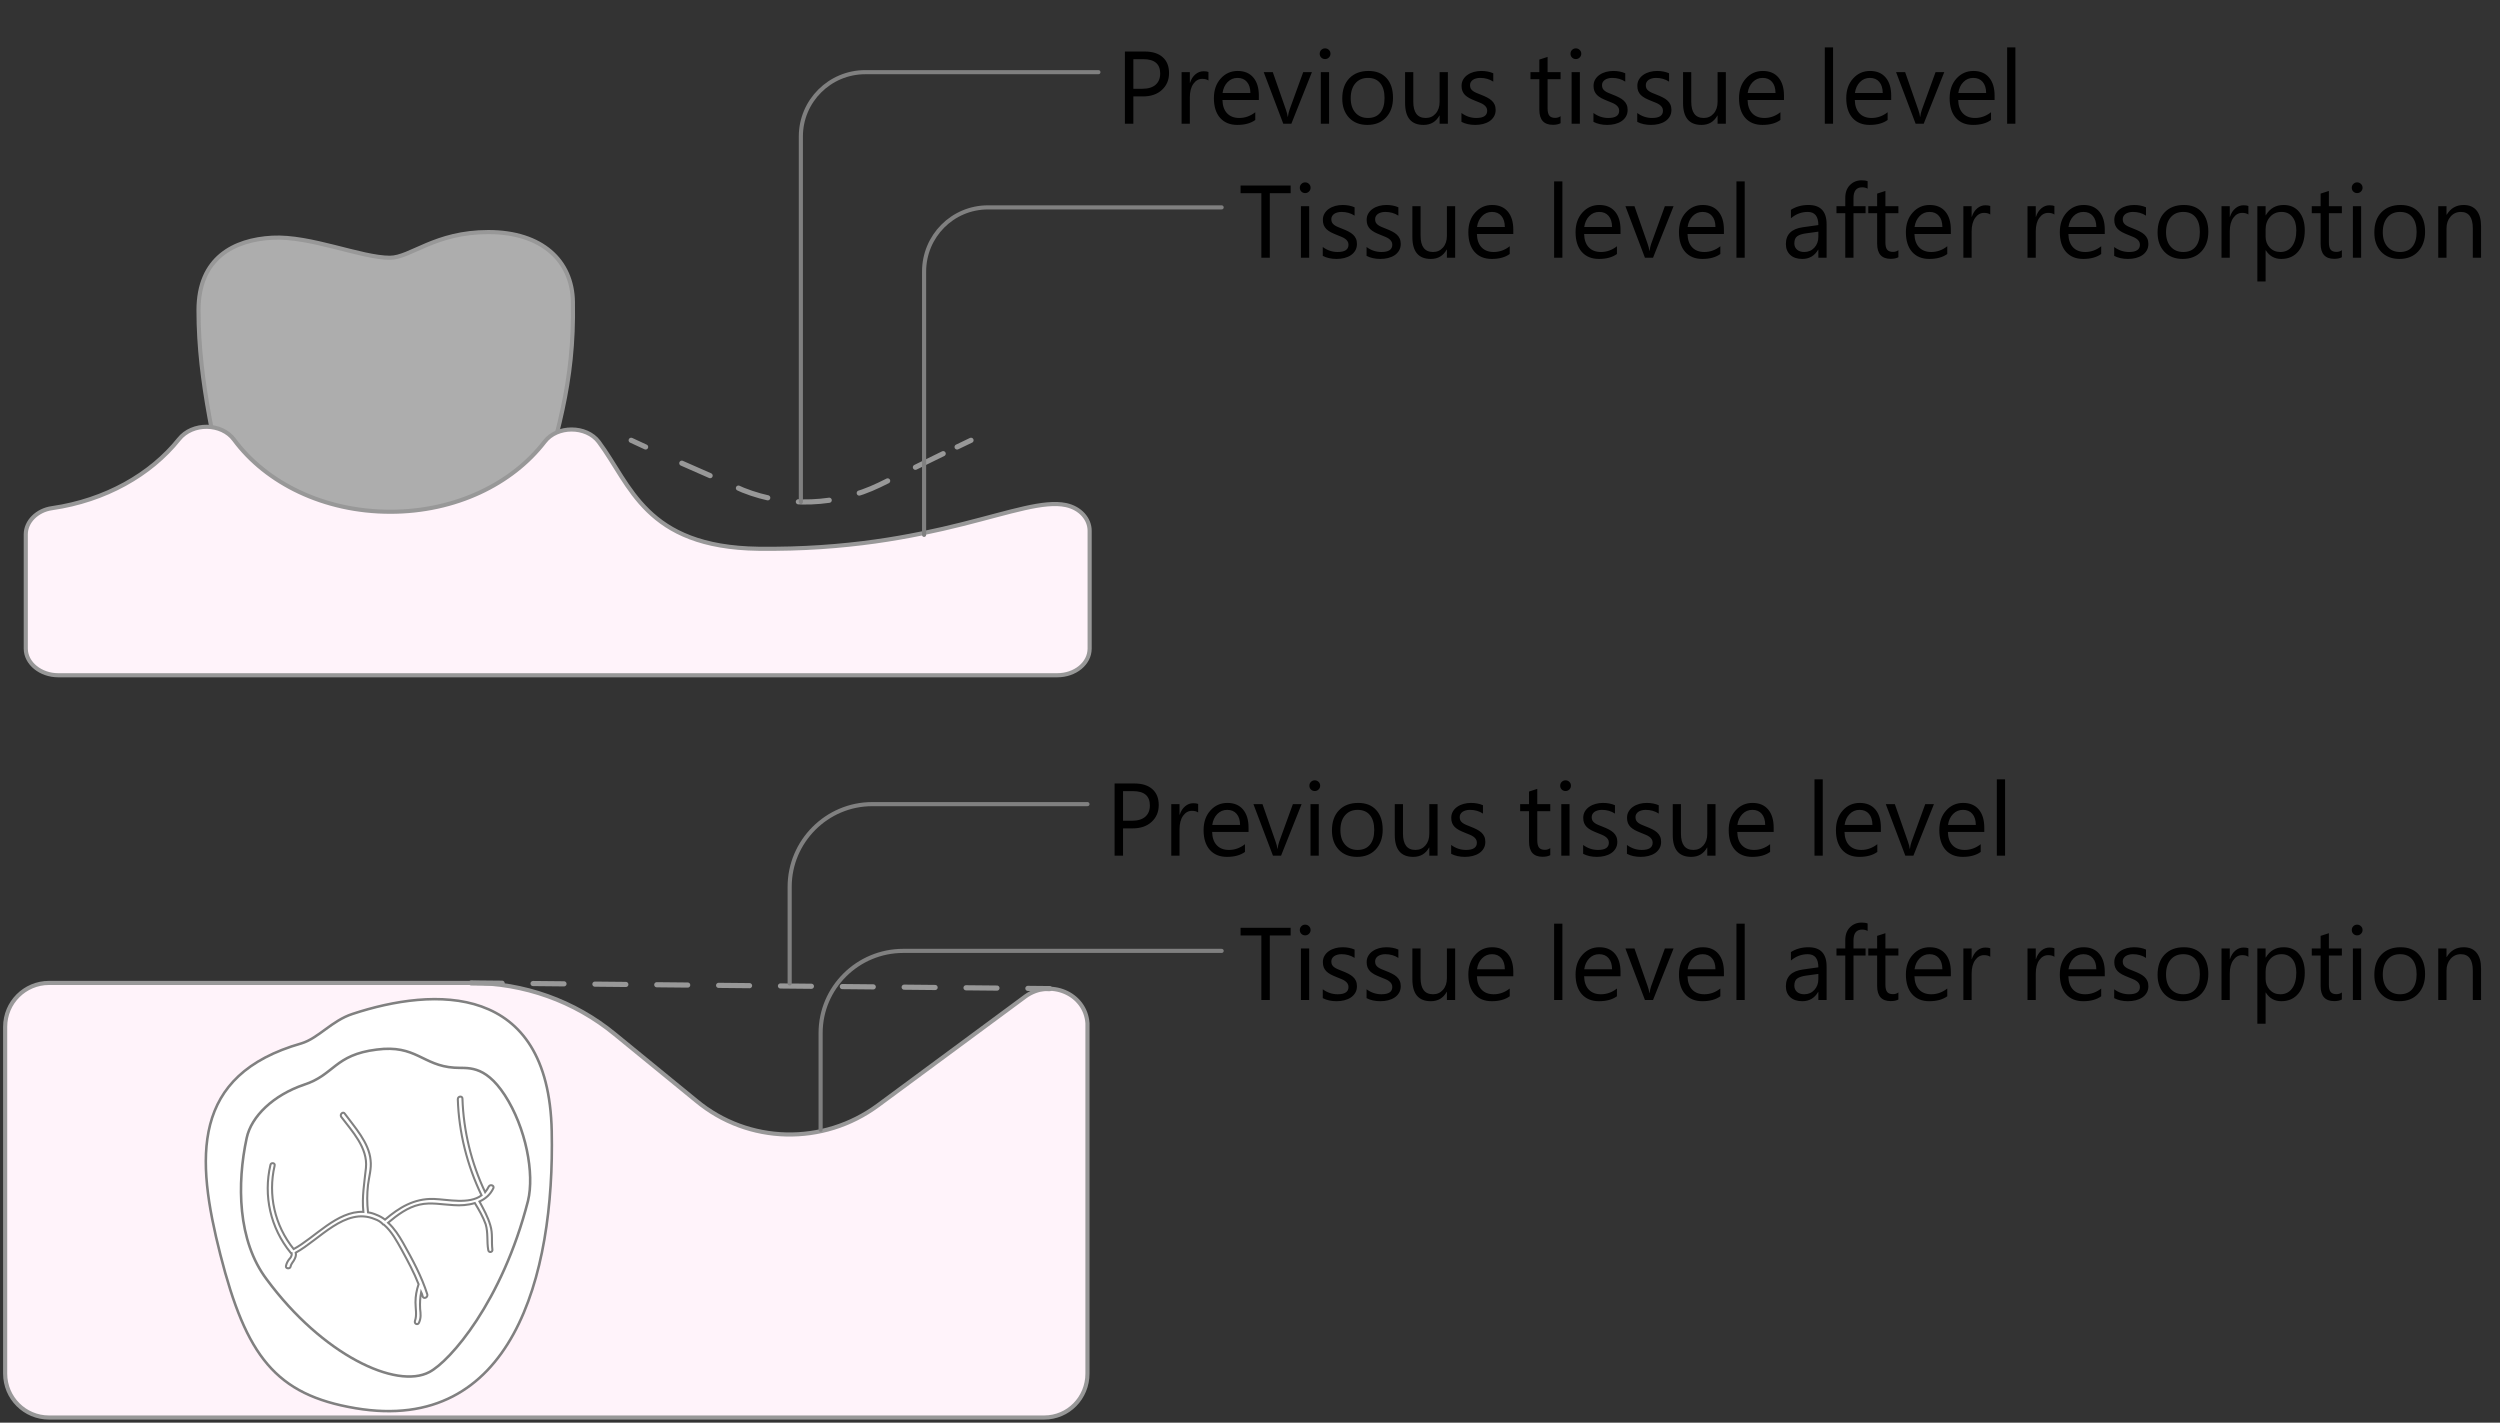 <svg width="485" height="276" viewBox="0 0 485 276" fill="none" xmlns="http://www.w3.org/2000/svg">
<rect x="0" y="0" width="485" height="276" fill="#333333" stroke="none"/>
<path d="M202.556 275H9.511C4.805 275 1 271.19 1 266.478V199.209C1 194.497 4.805 190.688 9.511 190.688H91.415C101.628 190.688 111.441 194.196 119.25 200.612L135.07 213.545C145.183 221.966 159.702 222.267 170.315 214.447L198.952 193.294C203.658 189.885 210.566 192.693 210.967 198.507C210.967 198.708 210.967 198.942 210.967 199.209V266.478C210.967 271.19 207.262 275 202.556 275Z" fill="#FFF3FA" stroke="#989898" stroke-width="0.8"/>
<path d="M68.987 273.195C53.467 270.589 47.76 263.07 42.754 243.42C37.947 224.573 37.046 208.532 58.474 202.417C61.778 201.415 64.381 198.006 68.386 196.703C84.206 191.49 106.435 190.487 107.035 219.46C107.636 247.631 99.326 278.308 68.987 273.195Z" fill="white" stroke="#808080" stroke-width="0.5"/>
<path d="M80.504 256.253C80.904 255.15 80.604 253.847 80.604 252.644C80.604 251.441 80.804 250.338 81.205 249.135C80.303 246.829 79.102 244.624 77.9 242.418C76.999 240.814 75.998 238.909 74.496 237.606C74.362 237.606 74.263 237.539 74.196 237.405C73.795 237.004 73.295 236.704 72.694 236.503C66.987 234.097 61.98 240.513 57.374 243.02C57.474 243.421 57.374 243.822 57.174 244.223C56.974 244.724 56.473 245.125 56.373 245.726C56.273 246.228 55.372 246.127 55.472 245.626C55.572 245.125 55.772 244.724 56.073 244.323C56.373 244.022 56.673 243.621 56.573 243.12C56.507 243.12 56.473 243.12 56.473 243.12C56.406 243.053 56.373 243.02 56.373 243.02C52.468 238.207 51.066 231.992 52.468 225.977C52.568 225.475 53.469 225.576 53.269 226.177C51.967 231.791 53.269 237.706 56.974 242.318C61.079 240.112 65.384 234.899 70.491 235.1C70.191 232.192 70.691 229.485 70.992 226.578C71.392 222.668 68.288 219.46 66.186 216.653C65.885 216.152 66.586 215.55 66.886 216.052C68.789 218.658 71.592 221.666 71.893 225.074C72.093 226.678 71.592 228.282 71.392 229.886C71.192 231.624 71.192 233.395 71.392 235.2C71.926 235.267 72.493 235.434 73.094 235.701C73.628 235.902 74.162 236.202 74.696 236.603C77.4 234.298 80.303 232.493 84.108 232.593C86.912 232.694 91.017 233.696 93.42 231.892C90.617 226.077 89.014 219.661 88.814 213.245C88.814 212.643 89.716 212.543 89.716 213.144C89.916 219.36 91.418 225.576 94.121 231.29C94.388 230.956 94.622 230.588 94.822 230.187C95.122 229.686 95.923 229.987 95.723 230.488C95.122 231.791 94.121 232.593 93.019 233.095C93.82 234.598 94.622 236.002 95.122 237.706C95.623 239.31 95.322 240.814 95.523 242.418C95.623 242.919 94.822 243.12 94.722 242.518C94.421 240.814 94.722 239.21 94.221 237.506C93.721 236.102 92.919 234.699 92.118 233.395C90.817 233.796 89.315 233.897 88.013 233.796C85.81 233.696 83.608 233.195 81.405 233.696C79.102 234.197 77.099 235.701 75.297 237.205C76.499 238.308 77.4 239.711 78.201 241.115C80.003 244.323 81.805 247.631 82.907 251.14C83.007 251.741 82.206 252.042 82.005 251.541C81.939 251.207 81.839 250.906 81.705 250.639C81.505 251.708 81.438 252.811 81.505 253.947C81.605 254.849 81.705 255.651 81.305 256.554C81.104 257.155 80.303 256.854 80.504 256.253V256.253Z" stroke="#808080" stroke-width="0.4"/>
<path d="M83.303 266.177C76.895 269.586 62.577 262.869 51.763 248.232C46.056 240.713 45.956 229.585 47.858 220.763C48.759 216.552 53.064 212.442 58.972 210.437C64.879 208.532 64.879 204.622 73.09 203.62C80.7 202.617 82.001 206.728 88.109 207.129C90.612 207.329 93.916 206.327 97.921 212.442C102.027 218.758 103.729 227.681 102.427 232.994C97.421 252.543 87.308 264.072 83.303 266.177V266.177Z" stroke="#808080" stroke-width="0.5" stroke-linecap="round" stroke-linejoin="round"/>
<path d="M91.414 190.688L203.657 191.79" stroke="#989898" stroke-linecap="round" stroke-dasharray="6 6"/>
<path d="M153.195 190.788V172.04C153.195 163.218 160.404 156 169.216 156H210.969" stroke="#808080" stroke-width="0.8" stroke-linecap="round" stroke-linejoin="round"/>
<path d="M159.199 219.159V200.412C159.199 191.59 166.408 184.472 175.22 184.472H236.998" stroke="#808080" stroke-width="0.8" stroke-linecap="round" stroke-linejoin="round"/>
<path opacity="0.6" d="M71.926 117.334C72.026 118.331 71.326 119.129 70.326 119.329C59.221 120.925 48.316 125.114 44.815 103.37C42.013 86.314 38.512 74.743 38.512 60.181C38.512 50.007 45.415 46.516 52.818 46.117C60.221 45.718 70.025 50.007 75.628 50.007C79.63 50.007 84.332 45.02 94.736 45.02C105.141 45.02 111.043 50.605 111.143 58.585C111.443 74.743 107.942 84.319 103.64 100.178C97.838 121.523 93.636 120.725 82.531 119.528C80.43 119.229 78.929 117.534 79.129 115.738C79.73 109.953 79.229 112.746 79.229 112.746C79.229 93.395 77.029 102.871 74.427 102.871C71.926 102.871 70.025 93.894 70.025 113.245C70.025 113.245 71.326 111.349 71.926 117.334Z" fill="white"/>
<path d="M71.926 117.334C72.026 118.331 71.326 119.129 70.326 119.329C59.221 120.925 48.316 125.114 44.815 103.37C42.013 86.314 38.512 74.743 38.512 60.181C38.512 50.007 45.415 46.516 52.818 46.117C60.221 45.718 70.025 50.007 75.628 50.007C79.63 50.007 84.332 45.02 94.736 45.02C105.141 45.02 111.043 50.605 111.143 58.585C111.443 74.743 107.942 84.319 103.64 100.178C97.838 121.523 93.636 120.725 82.531 119.528C80.43 119.229 78.929 117.534 79.129 115.738C79.73 109.953 79.229 112.746 79.229 112.746C79.229 93.395 77.029 102.871 74.427 102.871C71.926 102.871 70.025 93.894 70.025 113.245C70.025 113.245 71.326 111.349 71.926 117.334V117.334Z" stroke="#989898" stroke-width="0.8"/>
<path d="M206.787 97.984C209.589 98.583 211.39 100.678 211.39 102.972V125.813C211.39 128.706 208.588 131 205.087 131H11.303C7.901 131 5 128.706 5 125.813V103.67C5 101.176 7.201 98.982 10.102 98.583C20.407 97.087 29.21 92.1 34.713 85.217C37.314 81.926 43.017 82.025 45.418 85.317C51.62 93.695 62.825 99.281 75.731 99.281C88.336 99.281 99.341 93.895 105.644 85.716C108.045 82.524 113.747 82.524 116.148 85.716C122.351 93.995 125.152 106.164 147.162 106.463C181.477 106.862 198.284 96.189 206.787 97.984Z" fill="#FFF3FA" stroke="#989898" stroke-width="0.8"/>
<path d="M122.449 85.417L125.25 86.714" stroke="#989898" stroke-linecap="round"/>
<path d="M182.978 88.01L170.572 94.094C162.268 98.084 152.664 98.483 144.161 95.092L130.555 89.107" stroke="#989898" stroke-linecap="round" stroke-dasharray="6 6"/>
<path d="M185.676 86.714L188.377 85.417" stroke="#989898" stroke-linecap="round"/>
<path d="M155.367 97.386V26.468C155.367 19.586 160.97 14 167.873 14H213.092" stroke="#808080" stroke-width="0.8" stroke-linecap="round" stroke-linejoin="round"/>
<path d="M179.273 103.769V52.7C179.273 45.818 184.776 40.232 191.679 40.232H236.999" stroke="#808080" stroke-width="0.8" stroke-linecap="round" stroke-linejoin="round"/>
<path d="M219.871 18.707V24H218.23V9.996H222.078C223.576 9.996 224.734 10.361 225.555 11.09C226.382 11.819 226.795 12.848 226.795 14.176C226.795 15.504 226.336 16.591 225.418 17.438C224.507 18.284 223.273 18.707 221.717 18.707H219.871ZM219.871 11.48V17.223H221.59C222.723 17.223 223.585 16.965 224.178 16.451C224.777 15.93 225.076 15.198 225.076 14.254C225.076 12.405 223.982 11.48 221.795 11.48H219.871ZM234.441 15.621C234.161 15.406 233.758 15.299 233.23 15.299C232.547 15.299 231.974 15.621 231.512 16.266C231.056 16.91 230.828 17.789 230.828 18.902V24H229.227V14H230.828V16.061H230.867C231.095 15.357 231.443 14.81 231.912 14.42C232.381 14.023 232.905 13.824 233.484 13.824C233.901 13.824 234.22 13.87 234.441 13.961V15.621ZM244.217 19.4H237.156C237.182 20.514 237.482 21.373 238.055 21.979C238.628 22.584 239.415 22.887 240.418 22.887C241.544 22.887 242.579 22.516 243.523 21.773V23.277C242.645 23.915 241.482 24.234 240.037 24.234C238.624 24.234 237.514 23.782 236.707 22.877C235.9 21.965 235.496 20.686 235.496 19.039C235.496 17.483 235.936 16.217 236.814 15.24C237.7 14.257 238.797 13.766 240.105 13.766C241.414 13.766 242.426 14.189 243.143 15.035C243.859 15.882 244.217 17.057 244.217 18.561V19.4ZM242.576 18.043C242.57 17.119 242.345 16.399 241.902 15.885C241.466 15.37 240.857 15.113 240.076 15.113C239.321 15.113 238.68 15.383 238.152 15.924C237.625 16.464 237.299 17.171 237.176 18.043H242.576ZM254.51 14L250.525 24H248.953L245.164 14H246.922L249.461 21.266C249.65 21.799 249.767 22.265 249.812 22.662H249.852C249.917 22.161 250.021 21.708 250.164 21.305L252.82 14H254.51ZM257.059 11.461C256.772 11.461 256.528 11.363 256.326 11.168C256.124 10.973 256.023 10.725 256.023 10.426C256.023 10.126 256.124 9.879 256.326 9.684C256.528 9.482 256.772 9.381 257.059 9.381C257.352 9.381 257.599 9.482 257.801 9.684C258.009 9.879 258.113 10.126 258.113 10.426C258.113 10.712 258.009 10.956 257.801 11.158C257.599 11.36 257.352 11.461 257.059 11.461ZM257.84 24H256.238V14H257.84V24ZM265.262 24.234C263.784 24.234 262.602 23.769 261.717 22.838C260.838 21.9 260.398 20.66 260.398 19.117C260.398 17.438 260.857 16.126 261.775 15.182C262.693 14.238 263.934 13.766 265.496 13.766C266.987 13.766 268.149 14.225 268.982 15.143C269.822 16.061 270.242 17.333 270.242 18.961C270.242 20.556 269.79 21.835 268.885 22.799C267.986 23.756 266.779 24.234 265.262 24.234ZM265.379 15.113C264.35 15.113 263.536 15.465 262.938 16.168C262.339 16.865 262.039 17.828 262.039 19.059C262.039 20.244 262.342 21.178 262.947 21.861C263.553 22.545 264.363 22.887 265.379 22.887C266.414 22.887 267.208 22.551 267.762 21.881C268.322 21.21 268.602 20.256 268.602 19.02C268.602 17.77 268.322 16.806 267.762 16.129C267.208 15.452 266.414 15.113 265.379 15.113ZM280.887 24H279.285V22.418H279.246C278.582 23.629 277.553 24.234 276.16 24.234C273.777 24.234 272.586 22.815 272.586 19.977V14H274.178V19.723C274.178 21.832 274.985 22.887 276.6 22.887C277.381 22.887 278.022 22.6 278.523 22.027C279.031 21.448 279.285 20.693 279.285 19.762V14H280.887V24ZM283.523 23.639V21.92C284.396 22.564 285.356 22.887 286.404 22.887C287.811 22.887 288.514 22.418 288.514 21.48C288.514 21.213 288.452 20.989 288.328 20.807C288.211 20.618 288.048 20.452 287.84 20.309C287.638 20.165 287.397 20.038 287.117 19.928C286.844 19.811 286.548 19.69 286.229 19.566C285.786 19.391 285.395 19.215 285.057 19.039C284.725 18.857 284.445 18.655 284.217 18.434C283.995 18.206 283.826 17.949 283.709 17.662C283.598 17.376 283.543 17.04 283.543 16.656C283.543 16.188 283.65 15.774 283.865 15.416C284.08 15.051 284.367 14.749 284.725 14.508C285.083 14.26 285.49 14.075 285.945 13.951C286.408 13.828 286.883 13.766 287.371 13.766C288.237 13.766 289.012 13.915 289.695 14.215V15.836C288.96 15.354 288.113 15.113 287.156 15.113C286.857 15.113 286.587 15.149 286.346 15.221C286.105 15.286 285.896 15.38 285.721 15.504C285.551 15.628 285.418 15.777 285.32 15.953C285.229 16.122 285.184 16.311 285.184 16.52C285.184 16.78 285.229 16.998 285.32 17.174C285.418 17.35 285.558 17.506 285.74 17.643C285.923 17.779 286.144 17.903 286.404 18.014C286.665 18.124 286.961 18.245 287.293 18.375C287.736 18.544 288.133 18.72 288.484 18.902C288.836 19.078 289.135 19.28 289.383 19.508C289.63 19.729 289.819 19.986 289.949 20.279C290.086 20.572 290.154 20.921 290.154 21.324C290.154 21.819 290.044 22.249 289.822 22.613C289.607 22.978 289.318 23.281 288.953 23.521C288.589 23.762 288.169 23.941 287.693 24.059C287.218 24.176 286.72 24.234 286.199 24.234C285.171 24.234 284.279 24.036 283.523 23.639ZM302.752 23.902C302.374 24.111 301.876 24.215 301.258 24.215C299.507 24.215 298.631 23.238 298.631 21.285V15.367H296.912V14H298.631V11.559L300.232 11.041V14H302.752V15.367H300.232V21.002C300.232 21.672 300.346 22.151 300.574 22.438C300.802 22.724 301.18 22.867 301.707 22.867C302.111 22.867 302.459 22.756 302.752 22.535V23.902ZM305.711 11.461C305.424 11.461 305.18 11.363 304.979 11.168C304.777 10.973 304.676 10.725 304.676 10.426C304.676 10.126 304.777 9.879 304.979 9.684C305.18 9.482 305.424 9.381 305.711 9.381C306.004 9.381 306.251 9.482 306.453 9.684C306.661 9.879 306.766 10.126 306.766 10.426C306.766 10.712 306.661 10.956 306.453 11.158C306.251 11.36 306.004 11.461 305.711 11.461ZM306.492 24H304.891V14H306.492V24ZM309.129 23.639V21.92C310.001 22.564 310.962 22.887 312.01 22.887C313.416 22.887 314.119 22.418 314.119 21.48C314.119 21.213 314.057 20.989 313.934 20.807C313.816 20.618 313.654 20.452 313.445 20.309C313.243 20.165 313.003 20.038 312.723 19.928C312.449 19.811 312.153 19.69 311.834 19.566C311.391 19.391 311.001 19.215 310.662 19.039C310.33 18.857 310.05 18.655 309.822 18.434C309.601 18.206 309.432 17.949 309.314 17.662C309.204 17.376 309.148 17.04 309.148 16.656C309.148 16.188 309.256 15.774 309.471 15.416C309.686 15.051 309.972 14.749 310.33 14.508C310.688 14.26 311.095 14.075 311.551 13.951C312.013 13.828 312.488 13.766 312.977 13.766C313.842 13.766 314.617 13.915 315.301 14.215V15.836C314.565 15.354 313.719 15.113 312.762 15.113C312.462 15.113 312.192 15.149 311.951 15.221C311.71 15.286 311.502 15.38 311.326 15.504C311.157 15.628 311.023 15.777 310.926 15.953C310.835 16.122 310.789 16.311 310.789 16.52C310.789 16.78 310.835 16.998 310.926 17.174C311.023 17.35 311.163 17.506 311.346 17.643C311.528 17.779 311.749 17.903 312.01 18.014C312.27 18.124 312.566 18.245 312.898 18.375C313.341 18.544 313.738 18.72 314.09 18.902C314.441 19.078 314.741 19.28 314.988 19.508C315.236 19.729 315.424 19.986 315.555 20.279C315.691 20.572 315.76 20.921 315.76 21.324C315.76 21.819 315.649 22.249 315.428 22.613C315.213 22.978 314.923 23.281 314.559 23.521C314.194 23.762 313.774 23.941 313.299 24.059C312.824 24.176 312.326 24.234 311.805 24.234C310.776 24.234 309.884 24.036 309.129 23.639ZM317.625 23.639V21.92C318.497 22.564 319.458 22.887 320.506 22.887C321.912 22.887 322.615 22.418 322.615 21.48C322.615 21.213 322.553 20.989 322.43 20.807C322.312 20.618 322.15 20.452 321.941 20.309C321.74 20.165 321.499 20.038 321.219 19.928C320.945 19.811 320.649 19.69 320.33 19.566C319.887 19.391 319.497 19.215 319.158 19.039C318.826 18.857 318.546 18.655 318.318 18.434C318.097 18.206 317.928 17.949 317.811 17.662C317.7 17.376 317.645 17.04 317.645 16.656C317.645 16.188 317.752 15.774 317.967 15.416C318.182 15.051 318.468 14.749 318.826 14.508C319.184 14.26 319.591 14.075 320.047 13.951C320.509 13.828 320.984 13.766 321.473 13.766C322.339 13.766 323.113 13.915 323.797 14.215V15.836C323.061 15.354 322.215 15.113 321.258 15.113C320.958 15.113 320.688 15.149 320.447 15.221C320.206 15.286 319.998 15.38 319.822 15.504C319.653 15.628 319.52 15.777 319.422 15.953C319.331 16.122 319.285 16.311 319.285 16.52C319.285 16.78 319.331 16.998 319.422 17.174C319.52 17.35 319.66 17.506 319.842 17.643C320.024 17.779 320.245 17.903 320.506 18.014C320.766 18.124 321.062 18.245 321.395 18.375C321.837 18.544 322.234 18.72 322.586 18.902C322.938 19.078 323.237 19.28 323.484 19.508C323.732 19.729 323.921 19.986 324.051 20.279C324.188 20.572 324.256 20.921 324.256 21.324C324.256 21.819 324.145 22.249 323.924 22.613C323.709 22.978 323.419 23.281 323.055 23.521C322.69 23.762 322.27 23.941 321.795 24.059C321.32 24.176 320.822 24.234 320.301 24.234C319.272 24.234 318.38 24.036 317.625 23.639ZM334.812 24H333.211V22.418H333.172C332.508 23.629 331.479 24.234 330.086 24.234C327.703 24.234 326.512 22.815 326.512 19.977V14H328.104V19.723C328.104 21.832 328.911 22.887 330.525 22.887C331.307 22.887 331.948 22.6 332.449 22.027C332.957 21.448 333.211 20.693 333.211 19.762V14H334.812V24ZM346.092 19.4H339.031C339.057 20.514 339.357 21.373 339.93 21.979C340.503 22.584 341.29 22.887 342.293 22.887C343.419 22.887 344.454 22.516 345.398 21.773V23.277C344.52 23.915 343.357 24.234 341.912 24.234C340.499 24.234 339.389 23.782 338.582 22.877C337.775 21.965 337.371 20.686 337.371 19.039C337.371 17.483 337.811 16.217 338.689 15.24C339.575 14.257 340.672 13.766 341.98 13.766C343.289 13.766 344.301 14.189 345.018 15.035C345.734 15.882 346.092 17.057 346.092 18.561V19.4ZM344.451 18.043C344.445 17.119 344.22 16.399 343.777 15.885C343.341 15.37 342.732 15.113 341.951 15.113C341.196 15.113 340.555 15.383 340.027 15.924C339.5 16.464 339.174 17.171 339.051 18.043H344.451ZM355.613 24H354.012V9.195H355.613V24ZM366.893 19.4H359.832C359.858 20.514 360.158 21.373 360.73 21.979C361.303 22.584 362.091 22.887 363.094 22.887C364.22 22.887 365.255 22.516 366.199 21.773V23.277C365.32 23.915 364.158 24.234 362.713 24.234C361.3 24.234 360.19 23.782 359.383 22.877C358.576 21.965 358.172 20.686 358.172 19.039C358.172 17.483 358.611 16.217 359.49 15.24C360.376 14.257 361.473 13.766 362.781 13.766C364.09 13.766 365.102 14.189 365.818 15.035C366.535 15.882 366.893 17.057 366.893 18.561V19.4ZM365.252 18.043C365.245 17.119 365.021 16.399 364.578 15.885C364.142 15.37 363.533 15.113 362.752 15.113C361.997 15.113 361.355 15.383 360.828 15.924C360.301 16.464 359.975 17.171 359.852 18.043H365.252ZM377.186 14L373.201 24H371.629L367.84 14H369.598L372.137 21.266C372.326 21.799 372.443 22.265 372.488 22.662H372.527C372.592 22.161 372.697 21.708 372.84 21.305L375.496 14H377.186ZM386.951 19.4H379.891C379.917 20.514 380.216 21.373 380.789 21.979C381.362 22.584 382.15 22.887 383.152 22.887C384.279 22.887 385.314 22.516 386.258 21.773V23.277C385.379 23.915 384.217 24.234 382.771 24.234C381.359 24.234 380.249 23.782 379.441 22.877C378.634 21.965 378.23 20.686 378.23 19.039C378.23 17.483 378.67 16.217 379.549 15.24C380.434 14.257 381.531 13.766 382.84 13.766C384.148 13.766 385.161 14.189 385.877 15.035C386.593 15.882 386.951 17.057 386.951 18.561V19.4ZM385.311 18.043C385.304 17.119 385.079 16.399 384.637 15.885C384.201 15.37 383.592 15.113 382.811 15.113C382.055 15.113 381.414 15.383 380.887 15.924C380.359 16.464 380.034 17.171 379.91 18.043H385.311ZM390.984 24H389.383V9.195H390.984V24Z" fill="black"/>
<path d="M250.387 37.48H246.344V50H244.703V37.48H240.67V35.996H250.387V37.48ZM253.199 37.461C252.913 37.461 252.669 37.363 252.467 37.168C252.265 36.973 252.164 36.725 252.164 36.426C252.164 36.126 252.265 35.879 252.467 35.684C252.669 35.482 252.913 35.381 253.199 35.381C253.492 35.381 253.74 35.482 253.941 35.684C254.15 35.879 254.254 36.126 254.254 36.426C254.254 36.712 254.15 36.956 253.941 37.158C253.74 37.36 253.492 37.461 253.199 37.461ZM253.98 50H252.379V40H253.98V50ZM256.617 49.639V47.92C257.49 48.565 258.45 48.887 259.498 48.887C260.904 48.887 261.607 48.418 261.607 47.48C261.607 47.214 261.546 46.989 261.422 46.807C261.305 46.618 261.142 46.452 260.934 46.309C260.732 46.165 260.491 46.038 260.211 45.928C259.938 45.81 259.641 45.69 259.322 45.566C258.88 45.391 258.489 45.215 258.15 45.039C257.818 44.857 257.538 44.655 257.311 44.434C257.089 44.206 256.92 43.949 256.803 43.662C256.692 43.376 256.637 43.04 256.637 42.656C256.637 42.188 256.744 41.774 256.959 41.416C257.174 41.051 257.46 40.749 257.818 40.508C258.176 40.26 258.583 40.075 259.039 39.951C259.501 39.828 259.977 39.766 260.465 39.766C261.331 39.766 262.105 39.915 262.789 40.215V41.836C262.053 41.354 261.207 41.113 260.25 41.113C259.951 41.113 259.68 41.149 259.439 41.221C259.199 41.286 258.99 41.38 258.814 41.504C258.645 41.628 258.512 41.777 258.414 41.953C258.323 42.122 258.277 42.311 258.277 42.52C258.277 42.78 258.323 42.998 258.414 43.174C258.512 43.35 258.652 43.506 258.834 43.643C259.016 43.779 259.238 43.903 259.498 44.014C259.758 44.124 260.055 44.245 260.387 44.375C260.829 44.544 261.227 44.72 261.578 44.902C261.93 45.078 262.229 45.28 262.477 45.508C262.724 45.729 262.913 45.986 263.043 46.279C263.18 46.572 263.248 46.921 263.248 47.324C263.248 47.819 263.137 48.249 262.916 48.613C262.701 48.978 262.411 49.281 262.047 49.522C261.682 49.762 261.262 49.941 260.787 50.059C260.312 50.176 259.814 50.234 259.293 50.234C258.264 50.234 257.372 50.036 256.617 49.639ZM265.113 49.639V47.92C265.986 48.565 266.946 48.887 267.994 48.887C269.4 48.887 270.104 48.418 270.104 47.48C270.104 47.214 270.042 46.989 269.918 46.807C269.801 46.618 269.638 46.452 269.43 46.309C269.228 46.165 268.987 46.038 268.707 45.928C268.434 45.81 268.137 45.69 267.818 45.566C267.376 45.391 266.985 45.215 266.646 45.039C266.314 44.857 266.035 44.655 265.807 44.434C265.585 44.206 265.416 43.949 265.299 43.662C265.188 43.376 265.133 43.04 265.133 42.656C265.133 42.188 265.24 41.774 265.455 41.416C265.67 41.051 265.956 40.749 266.314 40.508C266.673 40.26 267.079 40.075 267.535 39.951C267.997 39.828 268.473 39.766 268.961 39.766C269.827 39.766 270.602 39.915 271.285 40.215V41.836C270.549 41.354 269.703 41.113 268.746 41.113C268.447 41.113 268.176 41.149 267.936 41.221C267.695 41.286 267.486 41.38 267.311 41.504C267.141 41.628 267.008 41.777 266.91 41.953C266.819 42.122 266.773 42.311 266.773 42.52C266.773 42.78 266.819 42.998 266.91 43.174C267.008 43.35 267.148 43.506 267.33 43.643C267.512 43.779 267.734 43.903 267.994 44.014C268.255 44.124 268.551 44.245 268.883 44.375C269.326 44.544 269.723 44.72 270.074 44.902C270.426 45.078 270.725 45.28 270.973 45.508C271.22 45.729 271.409 45.986 271.539 46.279C271.676 46.572 271.744 46.921 271.744 47.324C271.744 47.819 271.633 48.249 271.412 48.613C271.197 48.978 270.908 49.281 270.543 49.522C270.178 49.762 269.758 49.941 269.283 50.059C268.808 50.176 268.31 50.234 267.789 50.234C266.76 50.234 265.868 50.036 265.113 49.639ZM282.301 50H280.699V48.418H280.66C279.996 49.629 278.967 50.234 277.574 50.234C275.191 50.234 274 48.815 274 45.977V40H275.592V45.723C275.592 47.832 276.399 48.887 278.014 48.887C278.795 48.887 279.436 48.6 279.938 48.027C280.445 47.448 280.699 46.693 280.699 45.762V40H282.301V50ZM293.58 45.4H286.52C286.546 46.514 286.845 47.373 287.418 47.978C287.991 48.584 288.779 48.887 289.781 48.887C290.908 48.887 291.943 48.516 292.887 47.773V49.277C292.008 49.915 290.846 50.234 289.4 50.234C287.988 50.234 286.878 49.782 286.07 48.877C285.263 47.965 284.859 46.686 284.859 45.039C284.859 43.483 285.299 42.217 286.178 41.24C287.063 40.257 288.16 39.766 289.469 39.766C290.777 39.766 291.79 40.189 292.506 41.035C293.222 41.882 293.58 43.057 293.58 44.56V45.4ZM291.939 44.043C291.933 43.118 291.708 42.399 291.266 41.885C290.829 41.37 290.221 41.113 289.439 41.113C288.684 41.113 288.043 41.383 287.516 41.924C286.988 42.464 286.663 43.171 286.539 44.043H291.939ZM303.102 50H301.5V35.195H303.102V50ZM314.381 45.4H307.32C307.346 46.514 307.646 47.373 308.219 47.978C308.792 48.584 309.579 48.887 310.582 48.887C311.708 48.887 312.743 48.516 313.688 47.773V49.277C312.809 49.915 311.646 50.234 310.201 50.234C308.788 50.234 307.678 49.782 306.871 48.877C306.064 47.965 305.66 46.686 305.66 45.039C305.66 43.483 306.1 42.217 306.979 41.24C307.864 40.257 308.961 39.766 310.27 39.766C311.578 39.766 312.59 40.189 313.307 41.035C314.023 41.882 314.381 43.057 314.381 44.56V45.4ZM312.74 44.043C312.734 43.118 312.509 42.399 312.066 41.885C311.63 41.37 311.021 41.113 310.24 41.113C309.485 41.113 308.844 41.383 308.316 41.924C307.789 42.464 307.464 43.171 307.34 44.043H312.74ZM324.674 40L320.689 50H319.117L315.328 40H317.086L319.625 47.266C319.814 47.8 319.931 48.265 319.977 48.662H320.016C320.081 48.161 320.185 47.708 320.328 47.305L322.984 40H324.674ZM334.439 45.4H327.379C327.405 46.514 327.704 47.373 328.277 47.978C328.85 48.584 329.638 48.887 330.641 48.887C331.767 48.887 332.802 48.516 333.746 47.773V49.277C332.867 49.915 331.705 50.234 330.26 50.234C328.847 50.234 327.737 49.782 326.93 48.877C326.122 47.965 325.719 46.686 325.719 45.039C325.719 43.483 326.158 42.217 327.037 41.24C327.923 40.257 329.02 39.766 330.328 39.766C331.637 39.766 332.649 40.189 333.365 41.035C334.081 41.882 334.439 43.057 334.439 44.56V45.4ZM332.799 44.043C332.792 43.118 332.568 42.399 332.125 41.885C331.689 41.37 331.08 41.113 330.299 41.113C329.544 41.113 328.902 41.383 328.375 41.924C327.848 42.464 327.522 43.171 327.398 44.043H332.799ZM338.473 50H336.871V35.195H338.473V50ZM354.361 50H352.76V48.438H352.721C352.024 49.635 350.999 50.234 349.645 50.234C348.648 50.234 347.867 49.971 347.301 49.443C346.741 48.916 346.461 48.216 346.461 47.344C346.461 45.475 347.561 44.388 349.762 44.082L352.76 43.662C352.76 41.963 352.073 41.113 350.699 41.113C349.495 41.113 348.408 41.523 347.438 42.344V40.703C348.421 40.078 349.553 39.766 350.836 39.766C353.186 39.766 354.361 41.009 354.361 43.496V50ZM352.76 44.941L350.348 45.273C349.605 45.378 349.046 45.563 348.668 45.83C348.29 46.09 348.102 46.556 348.102 47.227C348.102 47.715 348.274 48.115 348.619 48.428C348.971 48.734 349.436 48.887 350.016 48.887C350.81 48.887 351.464 48.61 351.979 48.057C352.499 47.497 352.76 46.79 352.76 45.938V44.941ZM362.32 36.602C362.008 36.426 361.653 36.338 361.256 36.338C360.136 36.338 359.576 37.044 359.576 38.457V40H361.92V41.367H359.576V50H357.984V41.367H356.275V40H357.984V38.379C357.984 37.331 358.287 36.504 358.893 35.898C359.498 35.286 360.253 34.98 361.158 34.98C361.646 34.98 362.034 35.039 362.32 35.156V36.602ZM368.287 49.902C367.91 50.111 367.411 50.215 366.793 50.215C365.042 50.215 364.166 49.238 364.166 47.285V41.367H362.447V40H364.166V37.559L365.768 37.041V40H368.287V41.367H365.768V47.002C365.768 47.672 365.882 48.151 366.109 48.438C366.337 48.724 366.715 48.867 367.242 48.867C367.646 48.867 367.994 48.757 368.287 48.535V49.902ZM378.463 45.4H371.402C371.428 46.514 371.728 47.373 372.301 47.978C372.874 48.584 373.661 48.887 374.664 48.887C375.79 48.887 376.826 48.516 377.77 47.773V49.277C376.891 49.915 375.729 50.234 374.283 50.234C372.87 50.234 371.76 49.782 370.953 48.877C370.146 47.965 369.742 46.686 369.742 45.039C369.742 43.483 370.182 42.217 371.061 41.24C371.946 40.257 373.043 39.766 374.352 39.766C375.66 39.766 376.673 40.189 377.389 41.035C378.105 41.882 378.463 43.057 378.463 44.56V45.4ZM376.822 44.043C376.816 43.118 376.591 42.399 376.148 41.885C375.712 41.37 375.104 41.113 374.322 41.113C373.567 41.113 372.926 41.383 372.398 41.924C371.871 42.464 371.546 43.171 371.422 44.043H376.822ZM386.109 41.621C385.829 41.406 385.426 41.299 384.898 41.299C384.215 41.299 383.642 41.621 383.18 42.266C382.724 42.91 382.496 43.789 382.496 44.902V50H380.895V40H382.496V42.06H382.535C382.763 41.357 383.111 40.81 383.58 40.42C384.049 40.023 384.573 39.824 385.152 39.824C385.569 39.824 385.888 39.87 386.109 39.961V41.621ZM398.551 41.621C398.271 41.406 397.867 41.299 397.34 41.299C396.656 41.299 396.083 41.621 395.621 42.266C395.165 42.91 394.938 43.789 394.938 44.902V50H393.336V40H394.938V42.06H394.977C395.204 41.357 395.553 40.81 396.021 40.42C396.49 40.023 397.014 39.824 397.594 39.824C398.01 39.824 398.329 39.87 398.551 39.961V41.621ZM408.326 45.4H401.266C401.292 46.514 401.591 47.373 402.164 47.978C402.737 48.584 403.525 48.887 404.527 48.887C405.654 48.887 406.689 48.516 407.633 47.773V49.277C406.754 49.915 405.592 50.234 404.146 50.234C402.734 50.234 401.624 49.782 400.816 48.877C400.009 47.965 399.605 46.686 399.605 45.039C399.605 43.483 400.045 42.217 400.924 41.24C401.809 40.257 402.906 39.766 404.215 39.766C405.523 39.766 406.536 40.189 407.252 41.035C407.968 41.882 408.326 43.057 408.326 44.56V45.4ZM406.686 44.043C406.679 43.118 406.454 42.399 406.012 41.885C405.576 41.37 404.967 41.113 404.186 41.113C403.43 41.113 402.789 41.383 402.262 41.924C401.734 42.464 401.409 43.171 401.285 44.043H406.686ZM410.152 49.639V47.92C411.025 48.565 411.985 48.887 413.033 48.887C414.439 48.887 415.143 48.418 415.143 47.48C415.143 47.214 415.081 46.989 414.957 46.807C414.84 46.618 414.677 46.452 414.469 46.309C414.267 46.165 414.026 46.038 413.746 45.928C413.473 45.81 413.176 45.69 412.857 45.566C412.415 45.391 412.024 45.215 411.686 45.039C411.354 44.857 411.074 44.655 410.846 44.434C410.624 44.206 410.455 43.949 410.338 43.662C410.227 43.376 410.172 43.04 410.172 42.656C410.172 42.188 410.279 41.774 410.494 41.416C410.709 41.051 410.995 40.749 411.354 40.508C411.712 40.26 412.118 40.075 412.574 39.951C413.036 39.828 413.512 39.766 414 39.766C414.866 39.766 415.641 39.915 416.324 40.215V41.836C415.589 41.354 414.742 41.113 413.785 41.113C413.486 41.113 413.215 41.149 412.975 41.221C412.734 41.286 412.525 41.38 412.35 41.504C412.18 41.628 412.047 41.777 411.949 41.953C411.858 42.122 411.812 42.311 411.812 42.52C411.812 42.78 411.858 42.998 411.949 43.174C412.047 43.35 412.187 43.506 412.369 43.643C412.551 43.779 412.773 43.903 413.033 44.014C413.294 44.124 413.59 44.245 413.922 44.375C414.365 44.544 414.762 44.72 415.113 44.902C415.465 45.078 415.764 45.28 416.012 45.508C416.259 45.729 416.448 45.986 416.578 46.279C416.715 46.572 416.783 46.921 416.783 47.324C416.783 47.819 416.673 48.249 416.451 48.613C416.236 48.978 415.947 49.281 415.582 49.522C415.217 49.762 414.798 49.941 414.322 50.059C413.847 50.176 413.349 50.234 412.828 50.234C411.799 50.234 410.908 50.036 410.152 49.639ZM423.434 50.234C421.956 50.234 420.774 49.769 419.889 48.838C419.01 47.9 418.57 46.66 418.57 45.117C418.57 43.438 419.029 42.126 419.947 41.182C420.865 40.238 422.105 39.766 423.668 39.766C425.159 39.766 426.321 40.225 427.154 41.143C427.994 42.06 428.414 43.333 428.414 44.961C428.414 46.556 427.962 47.835 427.057 48.799C426.158 49.756 424.951 50.234 423.434 50.234ZM423.551 41.113C422.522 41.113 421.708 41.465 421.109 42.168C420.51 42.865 420.211 43.828 420.211 45.059C420.211 46.243 420.514 47.178 421.119 47.861C421.725 48.545 422.535 48.887 423.551 48.887C424.586 48.887 425.38 48.551 425.934 47.881C426.493 47.21 426.773 46.257 426.773 45.02C426.773 43.77 426.493 42.806 425.934 42.129C425.38 41.452 424.586 41.113 423.551 41.113ZM436.188 41.621C435.908 41.406 435.504 41.299 434.977 41.299C434.293 41.299 433.72 41.621 433.258 42.266C432.802 42.91 432.574 43.789 432.574 44.902V50H430.973V40H432.574V42.06H432.613C432.841 41.357 433.189 40.81 433.658 40.42C434.127 40.023 434.651 39.824 435.23 39.824C435.647 39.824 435.966 39.87 436.188 39.961V41.621ZM439.566 48.555H439.527V54.6H437.926V40H439.527V41.758H439.566C440.354 40.43 441.507 39.766 443.023 39.766C444.312 39.766 445.318 40.215 446.041 41.113C446.764 42.005 447.125 43.203 447.125 44.707C447.125 46.38 446.718 47.721 445.904 48.73C445.09 49.733 443.977 50.234 442.564 50.234C441.269 50.234 440.27 49.675 439.566 48.555ZM439.527 44.522V45.918C439.527 46.745 439.794 47.448 440.328 48.027C440.868 48.6 441.552 48.887 442.379 48.887C443.349 48.887 444.107 48.516 444.654 47.773C445.208 47.031 445.484 45.999 445.484 44.678C445.484 43.565 445.227 42.692 444.713 42.06C444.199 41.429 443.502 41.113 442.623 41.113C441.692 41.113 440.943 41.439 440.377 42.09C439.811 42.734 439.527 43.545 439.527 44.522ZM454.322 49.902C453.945 50.111 453.447 50.215 452.828 50.215C451.077 50.215 450.201 49.238 450.201 47.285V41.367H448.482V40H450.201V37.559L451.803 37.041V40H454.322V41.367H451.803V47.002C451.803 47.672 451.917 48.151 452.145 48.438C452.372 48.724 452.75 48.867 453.277 48.867C453.681 48.867 454.029 48.757 454.322 48.535V49.902ZM457.281 37.461C456.995 37.461 456.751 37.363 456.549 37.168C456.347 36.973 456.246 36.725 456.246 36.426C456.246 36.126 456.347 35.879 456.549 35.684C456.751 35.482 456.995 35.381 457.281 35.381C457.574 35.381 457.822 35.482 458.023 35.684C458.232 35.879 458.336 36.126 458.336 36.426C458.336 36.712 458.232 36.956 458.023 37.158C457.822 37.36 457.574 37.461 457.281 37.461ZM458.062 50H456.461V40H458.062V50ZM465.484 50.234C464.007 50.234 462.825 49.769 461.939 48.838C461.061 47.9 460.621 46.66 460.621 45.117C460.621 43.438 461.08 42.126 461.998 41.182C462.916 40.238 464.156 39.766 465.719 39.766C467.21 39.766 468.372 40.225 469.205 41.143C470.045 42.06 470.465 43.333 470.465 44.961C470.465 46.556 470.012 47.835 469.107 48.799C468.209 49.756 467.001 50.234 465.484 50.234ZM465.602 41.113C464.573 41.113 463.759 41.465 463.16 42.168C462.561 42.865 462.262 43.828 462.262 45.059C462.262 46.243 462.564 47.178 463.17 47.861C463.775 48.545 464.586 48.887 465.602 48.887C466.637 48.887 467.431 48.551 467.984 47.881C468.544 47.21 468.824 46.257 468.824 45.02C468.824 43.77 468.544 42.806 467.984 42.129C467.431 41.452 466.637 41.113 465.602 41.113ZM481.324 50H479.723V44.297C479.723 42.175 478.948 41.113 477.398 41.113C476.598 41.113 475.934 41.416 475.406 42.022C474.885 42.62 474.625 43.379 474.625 44.297V50H473.023V40H474.625V41.66H474.664C475.419 40.397 476.513 39.766 477.945 39.766C479.039 39.766 479.876 40.12 480.455 40.83C481.035 41.533 481.324 42.552 481.324 43.887V50Z" fill="black"/>
<path d="M217.871 160.707V166H216.23V151.996H220.078C221.576 151.996 222.734 152.361 223.555 153.09C224.382 153.819 224.795 154.848 224.795 156.176C224.795 157.504 224.336 158.591 223.418 159.438C222.507 160.284 221.273 160.707 219.717 160.707H217.871ZM217.871 153.48V159.223H219.59C220.723 159.223 221.585 158.965 222.178 158.451C222.777 157.93 223.076 157.198 223.076 156.254C223.076 154.405 221.982 153.48 219.795 153.48H217.871ZM232.441 157.621C232.161 157.406 231.758 157.299 231.23 157.299C230.547 157.299 229.974 157.621 229.512 158.266C229.056 158.91 228.828 159.789 228.828 160.902V166H227.227V156H228.828V158.061H228.867C229.095 157.357 229.443 156.811 229.912 156.42C230.381 156.023 230.905 155.824 231.484 155.824C231.901 155.824 232.22 155.87 232.441 155.961V157.621ZM242.217 161.4H235.156C235.182 162.514 235.482 163.373 236.055 163.979C236.628 164.584 237.415 164.887 238.418 164.887C239.544 164.887 240.579 164.516 241.523 163.773V165.277C240.645 165.915 239.482 166.234 238.037 166.234C236.624 166.234 235.514 165.782 234.707 164.877C233.9 163.965 233.496 162.686 233.496 161.039C233.496 159.483 233.936 158.217 234.814 157.24C235.7 156.257 236.797 155.766 238.105 155.766C239.414 155.766 240.426 156.189 241.143 157.035C241.859 157.882 242.217 159.057 242.217 160.561V161.4ZM240.576 160.043C240.57 159.118 240.345 158.399 239.902 157.885C239.466 157.37 238.857 157.113 238.076 157.113C237.321 157.113 236.68 157.383 236.152 157.924C235.625 158.464 235.299 159.171 235.176 160.043H240.576ZM252.51 156L248.525 166H246.953L243.164 156H244.922L247.461 163.266C247.65 163.799 247.767 164.265 247.812 164.662H247.852C247.917 164.161 248.021 163.708 248.164 163.305L250.82 156H252.51ZM255.059 153.461C254.772 153.461 254.528 153.363 254.326 153.168C254.124 152.973 254.023 152.725 254.023 152.426C254.023 152.126 254.124 151.879 254.326 151.684C254.528 151.482 254.772 151.381 255.059 151.381C255.352 151.381 255.599 151.482 255.801 151.684C256.009 151.879 256.113 152.126 256.113 152.426C256.113 152.712 256.009 152.956 255.801 153.158C255.599 153.36 255.352 153.461 255.059 153.461ZM255.84 166H254.238V156H255.84V166ZM263.262 166.234C261.784 166.234 260.602 165.769 259.717 164.838C258.838 163.9 258.398 162.66 258.398 161.117C258.398 159.438 258.857 158.126 259.775 157.182C260.693 156.238 261.934 155.766 263.496 155.766C264.987 155.766 266.149 156.225 266.982 157.143C267.822 158.061 268.242 159.333 268.242 160.961C268.242 162.556 267.79 163.835 266.885 164.799C265.986 165.756 264.779 166.234 263.262 166.234ZM263.379 157.113C262.35 157.113 261.536 157.465 260.938 158.168C260.339 158.865 260.039 159.828 260.039 161.059C260.039 162.243 260.342 163.178 260.947 163.861C261.553 164.545 262.363 164.887 263.379 164.887C264.414 164.887 265.208 164.551 265.762 163.881C266.322 163.21 266.602 162.257 266.602 161.02C266.602 159.77 266.322 158.806 265.762 158.129C265.208 157.452 264.414 157.113 263.379 157.113ZM278.887 166H277.285V164.418H277.246C276.582 165.629 275.553 166.234 274.16 166.234C271.777 166.234 270.586 164.815 270.586 161.977V156H272.178V161.723C272.178 163.832 272.985 164.887 274.6 164.887C275.381 164.887 276.022 164.6 276.523 164.027C277.031 163.448 277.285 162.693 277.285 161.762V156H278.887V166ZM281.523 165.639V163.92C282.396 164.564 283.356 164.887 284.404 164.887C285.811 164.887 286.514 164.418 286.514 163.48C286.514 163.214 286.452 162.989 286.328 162.807C286.211 162.618 286.048 162.452 285.84 162.309C285.638 162.165 285.397 162.038 285.117 161.928C284.844 161.811 284.548 161.69 284.229 161.566C283.786 161.391 283.395 161.215 283.057 161.039C282.725 160.857 282.445 160.655 282.217 160.434C281.995 160.206 281.826 159.949 281.709 159.662C281.598 159.376 281.543 159.04 281.543 158.656C281.543 158.188 281.65 157.774 281.865 157.416C282.08 157.051 282.367 156.749 282.725 156.508C283.083 156.26 283.49 156.075 283.945 155.951C284.408 155.827 284.883 155.766 285.371 155.766C286.237 155.766 287.012 155.915 287.695 156.215V157.836C286.96 157.354 286.113 157.113 285.156 157.113C284.857 157.113 284.587 157.149 284.346 157.221C284.105 157.286 283.896 157.38 283.721 157.504C283.551 157.628 283.418 157.777 283.32 157.953C283.229 158.122 283.184 158.311 283.184 158.52C283.184 158.78 283.229 158.998 283.32 159.174C283.418 159.35 283.558 159.506 283.74 159.643C283.923 159.779 284.144 159.903 284.404 160.014C284.665 160.124 284.961 160.245 285.293 160.375C285.736 160.544 286.133 160.72 286.484 160.902C286.836 161.078 287.135 161.28 287.383 161.508C287.63 161.729 287.819 161.986 287.949 162.279C288.086 162.572 288.154 162.921 288.154 163.324C288.154 163.819 288.044 164.249 287.822 164.613C287.607 164.978 287.318 165.281 286.953 165.521C286.589 165.762 286.169 165.941 285.693 166.059C285.218 166.176 284.72 166.234 284.199 166.234C283.171 166.234 282.279 166.036 281.523 165.639ZM300.752 165.902C300.374 166.111 299.876 166.215 299.258 166.215C297.507 166.215 296.631 165.238 296.631 163.285V157.367H294.912V156H296.631V153.559L298.232 153.041V156H300.752V157.367H298.232V163.002C298.232 163.673 298.346 164.151 298.574 164.438C298.802 164.724 299.18 164.867 299.707 164.867C300.111 164.867 300.459 164.757 300.752 164.535V165.902ZM303.711 153.461C303.424 153.461 303.18 153.363 302.979 153.168C302.777 152.973 302.676 152.725 302.676 152.426C302.676 152.126 302.777 151.879 302.979 151.684C303.18 151.482 303.424 151.381 303.711 151.381C304.004 151.381 304.251 151.482 304.453 151.684C304.661 151.879 304.766 152.126 304.766 152.426C304.766 152.712 304.661 152.956 304.453 153.158C304.251 153.36 304.004 153.461 303.711 153.461ZM304.492 166H302.891V156H304.492V166ZM307.129 165.639V163.92C308.001 164.564 308.962 164.887 310.01 164.887C311.416 164.887 312.119 164.418 312.119 163.48C312.119 163.214 312.057 162.989 311.934 162.807C311.816 162.618 311.654 162.452 311.445 162.309C311.243 162.165 311.003 162.038 310.723 161.928C310.449 161.811 310.153 161.69 309.834 161.566C309.391 161.391 309.001 161.215 308.662 161.039C308.33 160.857 308.05 160.655 307.822 160.434C307.601 160.206 307.432 159.949 307.314 159.662C307.204 159.376 307.148 159.04 307.148 158.656C307.148 158.188 307.256 157.774 307.471 157.416C307.686 157.051 307.972 156.749 308.33 156.508C308.688 156.26 309.095 156.075 309.551 155.951C310.013 155.827 310.488 155.766 310.977 155.766C311.842 155.766 312.617 155.915 313.301 156.215V157.836C312.565 157.354 311.719 157.113 310.762 157.113C310.462 157.113 310.192 157.149 309.951 157.221C309.71 157.286 309.502 157.38 309.326 157.504C309.157 157.628 309.023 157.777 308.926 157.953C308.835 158.122 308.789 158.311 308.789 158.52C308.789 158.78 308.835 158.998 308.926 159.174C309.023 159.35 309.163 159.506 309.346 159.643C309.528 159.779 309.749 159.903 310.01 160.014C310.27 160.124 310.566 160.245 310.898 160.375C311.341 160.544 311.738 160.72 312.09 160.902C312.441 161.078 312.741 161.28 312.988 161.508C313.236 161.729 313.424 161.986 313.555 162.279C313.691 162.572 313.76 162.921 313.76 163.324C313.76 163.819 313.649 164.249 313.428 164.613C313.213 164.978 312.923 165.281 312.559 165.521C312.194 165.762 311.774 165.941 311.299 166.059C310.824 166.176 310.326 166.234 309.805 166.234C308.776 166.234 307.884 166.036 307.129 165.639ZM315.625 165.639V163.92C316.497 164.564 317.458 164.887 318.506 164.887C319.912 164.887 320.615 164.418 320.615 163.48C320.615 163.214 320.553 162.989 320.43 162.807C320.312 162.618 320.15 162.452 319.941 162.309C319.74 162.165 319.499 162.038 319.219 161.928C318.945 161.811 318.649 161.69 318.33 161.566C317.887 161.391 317.497 161.215 317.158 161.039C316.826 160.857 316.546 160.655 316.318 160.434C316.097 160.206 315.928 159.949 315.811 159.662C315.7 159.376 315.645 159.04 315.645 158.656C315.645 158.188 315.752 157.774 315.967 157.416C316.182 157.051 316.468 156.749 316.826 156.508C317.184 156.26 317.591 156.075 318.047 155.951C318.509 155.827 318.984 155.766 319.473 155.766C320.339 155.766 321.113 155.915 321.797 156.215V157.836C321.061 157.354 320.215 157.113 319.258 157.113C318.958 157.113 318.688 157.149 318.447 157.221C318.206 157.286 317.998 157.38 317.822 157.504C317.653 157.628 317.52 157.777 317.422 157.953C317.331 158.122 317.285 158.311 317.285 158.52C317.285 158.78 317.331 158.998 317.422 159.174C317.52 159.35 317.66 159.506 317.842 159.643C318.024 159.779 318.245 159.903 318.506 160.014C318.766 160.124 319.062 160.245 319.395 160.375C319.837 160.544 320.234 160.72 320.586 160.902C320.938 161.078 321.237 161.28 321.484 161.508C321.732 161.729 321.921 161.986 322.051 162.279C322.188 162.572 322.256 162.921 322.256 163.324C322.256 163.819 322.145 164.249 321.924 164.613C321.709 164.978 321.419 165.281 321.055 165.521C320.69 165.762 320.27 165.941 319.795 166.059C319.32 166.176 318.822 166.234 318.301 166.234C317.272 166.234 316.38 166.036 315.625 165.639ZM332.812 166H331.211V164.418H331.172C330.508 165.629 329.479 166.234 328.086 166.234C325.703 166.234 324.512 164.815 324.512 161.977V156H326.104V161.723C326.104 163.832 326.911 164.887 328.525 164.887C329.307 164.887 329.948 164.6 330.449 164.027C330.957 163.448 331.211 162.693 331.211 161.762V156H332.812V166ZM344.092 161.4H337.031C337.057 162.514 337.357 163.373 337.93 163.979C338.503 164.584 339.29 164.887 340.293 164.887C341.419 164.887 342.454 164.516 343.398 163.773V165.277C342.52 165.915 341.357 166.234 339.912 166.234C338.499 166.234 337.389 165.782 336.582 164.877C335.775 163.965 335.371 162.686 335.371 161.039C335.371 159.483 335.811 158.217 336.689 157.24C337.575 156.257 338.672 155.766 339.98 155.766C341.289 155.766 342.301 156.189 343.018 157.035C343.734 157.882 344.092 159.057 344.092 160.561V161.4ZM342.451 160.043C342.445 159.118 342.22 158.399 341.777 157.885C341.341 157.37 340.732 157.113 339.951 157.113C339.196 157.113 338.555 157.383 338.027 157.924C337.5 158.464 337.174 159.171 337.051 160.043H342.451ZM353.613 166H352.012V151.195H353.613V166ZM364.893 161.4H357.832C357.858 162.514 358.158 163.373 358.73 163.979C359.303 164.584 360.091 164.887 361.094 164.887C362.22 164.887 363.255 164.516 364.199 163.773V165.277C363.32 165.915 362.158 166.234 360.713 166.234C359.3 166.234 358.19 165.782 357.383 164.877C356.576 163.965 356.172 162.686 356.172 161.039C356.172 159.483 356.611 158.217 357.49 157.24C358.376 156.257 359.473 155.766 360.781 155.766C362.09 155.766 363.102 156.189 363.818 157.035C364.535 157.882 364.893 159.057 364.893 160.561V161.4ZM363.252 160.043C363.245 159.118 363.021 158.399 362.578 157.885C362.142 157.37 361.533 157.113 360.752 157.113C359.997 157.113 359.355 157.383 358.828 157.924C358.301 158.464 357.975 159.171 357.852 160.043H363.252ZM375.186 156L371.201 166H369.629L365.84 156H367.598L370.137 163.266C370.326 163.799 370.443 164.265 370.488 164.662H370.527C370.592 164.161 370.697 163.708 370.84 163.305L373.496 156H375.186ZM384.951 161.4H377.891C377.917 162.514 378.216 163.373 378.789 163.979C379.362 164.584 380.15 164.887 381.152 164.887C382.279 164.887 383.314 164.516 384.258 163.773V165.277C383.379 165.915 382.217 166.234 380.771 166.234C379.359 166.234 378.249 165.782 377.441 164.877C376.634 163.965 376.23 162.686 376.23 161.039C376.23 159.483 376.67 158.217 377.549 157.24C378.434 156.257 379.531 155.766 380.84 155.766C382.148 155.766 383.161 156.189 383.877 157.035C384.593 157.882 384.951 159.057 384.951 160.561V161.4ZM383.311 160.043C383.304 159.118 383.079 158.399 382.637 157.885C382.201 157.37 381.592 157.113 380.811 157.113C380.055 157.113 379.414 157.383 378.887 157.924C378.359 158.464 378.034 159.171 377.91 160.043H383.311ZM388.984 166H387.383V151.195H388.984V166Z" fill="black"/>
<path d="M250.387 181.48H246.344V194H244.703V181.48H240.67V179.996H250.387V181.48ZM253.199 181.461C252.913 181.461 252.669 181.363 252.467 181.168C252.265 180.973 252.164 180.725 252.164 180.426C252.164 180.126 252.265 179.879 252.467 179.684C252.669 179.482 252.913 179.381 253.199 179.381C253.492 179.381 253.74 179.482 253.941 179.684C254.15 179.879 254.254 180.126 254.254 180.426C254.254 180.712 254.15 180.956 253.941 181.158C253.74 181.36 253.492 181.461 253.199 181.461ZM253.98 194H252.379V184H253.98V194ZM256.617 193.639V191.92C257.49 192.564 258.45 192.887 259.498 192.887C260.904 192.887 261.607 192.418 261.607 191.48C261.607 191.214 261.546 190.989 261.422 190.807C261.305 190.618 261.142 190.452 260.934 190.309C260.732 190.165 260.491 190.038 260.211 189.928C259.938 189.811 259.641 189.69 259.322 189.566C258.88 189.391 258.489 189.215 258.15 189.039C257.818 188.857 257.538 188.655 257.311 188.434C257.089 188.206 256.92 187.949 256.803 187.662C256.692 187.376 256.637 187.04 256.637 186.656C256.637 186.188 256.744 185.774 256.959 185.416C257.174 185.051 257.46 184.749 257.818 184.508C258.176 184.26 258.583 184.075 259.039 183.951C259.501 183.827 259.977 183.766 260.465 183.766C261.331 183.766 262.105 183.915 262.789 184.215V185.836C262.053 185.354 261.207 185.113 260.25 185.113C259.951 185.113 259.68 185.149 259.439 185.221C259.199 185.286 258.99 185.38 258.814 185.504C258.645 185.628 258.512 185.777 258.414 185.953C258.323 186.122 258.277 186.311 258.277 186.52C258.277 186.78 258.323 186.998 258.414 187.174C258.512 187.35 258.652 187.506 258.834 187.643C259.016 187.779 259.238 187.903 259.498 188.014C259.758 188.124 260.055 188.245 260.387 188.375C260.829 188.544 261.227 188.72 261.578 188.902C261.93 189.078 262.229 189.28 262.477 189.508C262.724 189.729 262.913 189.986 263.043 190.279C263.18 190.572 263.248 190.921 263.248 191.324C263.248 191.819 263.137 192.249 262.916 192.613C262.701 192.978 262.411 193.281 262.047 193.521C261.682 193.762 261.262 193.941 260.787 194.059C260.312 194.176 259.814 194.234 259.293 194.234C258.264 194.234 257.372 194.036 256.617 193.639ZM265.113 193.639V191.92C265.986 192.564 266.946 192.887 267.994 192.887C269.4 192.887 270.104 192.418 270.104 191.48C270.104 191.214 270.042 190.989 269.918 190.807C269.801 190.618 269.638 190.452 269.43 190.309C269.228 190.165 268.987 190.038 268.707 189.928C268.434 189.811 268.137 189.69 267.818 189.566C267.376 189.391 266.985 189.215 266.646 189.039C266.314 188.857 266.035 188.655 265.807 188.434C265.585 188.206 265.416 187.949 265.299 187.662C265.188 187.376 265.133 187.04 265.133 186.656C265.133 186.188 265.24 185.774 265.455 185.416C265.67 185.051 265.956 184.749 266.314 184.508C266.673 184.26 267.079 184.075 267.535 183.951C267.997 183.827 268.473 183.766 268.961 183.766C269.827 183.766 270.602 183.915 271.285 184.215V185.836C270.549 185.354 269.703 185.113 268.746 185.113C268.447 185.113 268.176 185.149 267.936 185.221C267.695 185.286 267.486 185.38 267.311 185.504C267.141 185.628 267.008 185.777 266.91 185.953C266.819 186.122 266.773 186.311 266.773 186.52C266.773 186.78 266.819 186.998 266.91 187.174C267.008 187.35 267.148 187.506 267.33 187.643C267.512 187.779 267.734 187.903 267.994 188.014C268.255 188.124 268.551 188.245 268.883 188.375C269.326 188.544 269.723 188.72 270.074 188.902C270.426 189.078 270.725 189.28 270.973 189.508C271.22 189.729 271.409 189.986 271.539 190.279C271.676 190.572 271.744 190.921 271.744 191.324C271.744 191.819 271.633 192.249 271.412 192.613C271.197 192.978 270.908 193.281 270.543 193.521C270.178 193.762 269.758 193.941 269.283 194.059C268.808 194.176 268.31 194.234 267.789 194.234C266.76 194.234 265.868 194.036 265.113 193.639ZM282.301 194H280.699V192.418H280.66C279.996 193.629 278.967 194.234 277.574 194.234C275.191 194.234 274 192.815 274 189.977V184H275.592V189.723C275.592 191.832 276.399 192.887 278.014 192.887C278.795 192.887 279.436 192.6 279.938 192.027C280.445 191.448 280.699 190.693 280.699 189.762V184H282.301V194ZM293.58 189.4H286.52C286.546 190.514 286.845 191.373 287.418 191.979C287.991 192.584 288.779 192.887 289.781 192.887C290.908 192.887 291.943 192.516 292.887 191.773V193.277C292.008 193.915 290.846 194.234 289.4 194.234C287.988 194.234 286.878 193.782 286.07 192.877C285.263 191.965 284.859 190.686 284.859 189.039C284.859 187.483 285.299 186.217 286.178 185.24C287.063 184.257 288.16 183.766 289.469 183.766C290.777 183.766 291.79 184.189 292.506 185.035C293.222 185.882 293.58 187.057 293.58 188.561V189.4ZM291.939 188.043C291.933 187.118 291.708 186.399 291.266 185.885C290.829 185.37 290.221 185.113 289.439 185.113C288.684 185.113 288.043 185.383 287.516 185.924C286.988 186.464 286.663 187.171 286.539 188.043H291.939ZM303.102 194H301.5V179.195H303.102V194ZM314.381 189.4H307.32C307.346 190.514 307.646 191.373 308.219 191.979C308.792 192.584 309.579 192.887 310.582 192.887C311.708 192.887 312.743 192.516 313.688 191.773V193.277C312.809 193.915 311.646 194.234 310.201 194.234C308.788 194.234 307.678 193.782 306.871 192.877C306.064 191.965 305.66 190.686 305.66 189.039C305.66 187.483 306.1 186.217 306.979 185.24C307.864 184.257 308.961 183.766 310.27 183.766C311.578 183.766 312.59 184.189 313.307 185.035C314.023 185.882 314.381 187.057 314.381 188.561V189.4ZM312.74 188.043C312.734 187.118 312.509 186.399 312.066 185.885C311.63 185.37 311.021 185.113 310.24 185.113C309.485 185.113 308.844 185.383 308.316 185.924C307.789 186.464 307.464 187.171 307.34 188.043H312.74ZM324.674 184L320.689 194H319.117L315.328 184H317.086L319.625 191.266C319.814 191.799 319.931 192.265 319.977 192.662H320.016C320.081 192.161 320.185 191.708 320.328 191.305L322.984 184H324.674ZM334.439 189.4H327.379C327.405 190.514 327.704 191.373 328.277 191.979C328.85 192.584 329.638 192.887 330.641 192.887C331.767 192.887 332.802 192.516 333.746 191.773V193.277C332.867 193.915 331.705 194.234 330.26 194.234C328.847 194.234 327.737 193.782 326.93 192.877C326.122 191.965 325.719 190.686 325.719 189.039C325.719 187.483 326.158 186.217 327.037 185.24C327.923 184.257 329.02 183.766 330.328 183.766C331.637 183.766 332.649 184.189 333.365 185.035C334.081 185.882 334.439 187.057 334.439 188.561V189.4ZM332.799 188.043C332.792 187.118 332.568 186.399 332.125 185.885C331.689 185.37 331.08 185.113 330.299 185.113C329.544 185.113 328.902 185.383 328.375 185.924C327.848 186.464 327.522 187.171 327.398 188.043H332.799ZM338.473 194H336.871V179.195H338.473V194ZM354.361 194H352.76V192.438H352.721C352.024 193.635 350.999 194.234 349.645 194.234C348.648 194.234 347.867 193.971 347.301 193.443C346.741 192.916 346.461 192.216 346.461 191.344C346.461 189.475 347.561 188.388 349.762 188.082L352.76 187.662C352.76 185.963 352.073 185.113 350.699 185.113C349.495 185.113 348.408 185.523 347.438 186.344V184.703C348.421 184.078 349.553 183.766 350.836 183.766C353.186 183.766 354.361 185.009 354.361 187.496V194ZM352.76 188.941L350.348 189.273C349.605 189.378 349.046 189.563 348.668 189.83C348.29 190.09 348.102 190.556 348.102 191.227C348.102 191.715 348.274 192.115 348.619 192.428C348.971 192.734 349.436 192.887 350.016 192.887C350.81 192.887 351.464 192.61 351.979 192.057C352.499 191.497 352.76 190.79 352.76 189.938V188.941ZM362.32 180.602C362.008 180.426 361.653 180.338 361.256 180.338C360.136 180.338 359.576 181.044 359.576 182.457V184H361.92V185.367H359.576V194H357.984V185.367H356.275V184H357.984V182.379C357.984 181.331 358.287 180.504 358.893 179.898C359.498 179.286 360.253 178.98 361.158 178.98C361.646 178.98 362.034 179.039 362.32 179.156V180.602ZM368.287 193.902C367.91 194.111 367.411 194.215 366.793 194.215C365.042 194.215 364.166 193.238 364.166 191.285V185.367H362.447V184H364.166V181.559L365.768 181.041V184H368.287V185.367H365.768V191.002C365.768 191.673 365.882 192.151 366.109 192.438C366.337 192.724 366.715 192.867 367.242 192.867C367.646 192.867 367.994 192.757 368.287 192.535V193.902ZM378.463 189.4H371.402C371.428 190.514 371.728 191.373 372.301 191.979C372.874 192.584 373.661 192.887 374.664 192.887C375.79 192.887 376.826 192.516 377.77 191.773V193.277C376.891 193.915 375.729 194.234 374.283 194.234C372.87 194.234 371.76 193.782 370.953 192.877C370.146 191.965 369.742 190.686 369.742 189.039C369.742 187.483 370.182 186.217 371.061 185.24C371.946 184.257 373.043 183.766 374.352 183.766C375.66 183.766 376.673 184.189 377.389 185.035C378.105 185.882 378.463 187.057 378.463 188.561V189.4ZM376.822 188.043C376.816 187.118 376.591 186.399 376.148 185.885C375.712 185.37 375.104 185.113 374.322 185.113C373.567 185.113 372.926 185.383 372.398 185.924C371.871 186.464 371.546 187.171 371.422 188.043H376.822ZM386.109 185.621C385.829 185.406 385.426 185.299 384.898 185.299C384.215 185.299 383.642 185.621 383.18 186.266C382.724 186.91 382.496 187.789 382.496 188.902V194H380.895V184H382.496V186.061H382.535C382.763 185.357 383.111 184.811 383.58 184.42C384.049 184.023 384.573 183.824 385.152 183.824C385.569 183.824 385.888 183.87 386.109 183.961V185.621ZM398.551 185.621C398.271 185.406 397.867 185.299 397.34 185.299C396.656 185.299 396.083 185.621 395.621 186.266C395.165 186.91 394.938 187.789 394.938 188.902V194H393.336V184H394.938V186.061H394.977C395.204 185.357 395.553 184.811 396.021 184.42C396.49 184.023 397.014 183.824 397.594 183.824C398.01 183.824 398.329 183.87 398.551 183.961V185.621ZM408.326 189.4H401.266C401.292 190.514 401.591 191.373 402.164 191.979C402.737 192.584 403.525 192.887 404.527 192.887C405.654 192.887 406.689 192.516 407.633 191.773V193.277C406.754 193.915 405.592 194.234 404.146 194.234C402.734 194.234 401.624 193.782 400.816 192.877C400.009 191.965 399.605 190.686 399.605 189.039C399.605 187.483 400.045 186.217 400.924 185.24C401.809 184.257 402.906 183.766 404.215 183.766C405.523 183.766 406.536 184.189 407.252 185.035C407.968 185.882 408.326 187.057 408.326 188.561V189.4ZM406.686 188.043C406.679 187.118 406.454 186.399 406.012 185.885C405.576 185.37 404.967 185.113 404.186 185.113C403.43 185.113 402.789 185.383 402.262 185.924C401.734 186.464 401.409 187.171 401.285 188.043H406.686ZM410.152 193.639V191.92C411.025 192.564 411.985 192.887 413.033 192.887C414.439 192.887 415.143 192.418 415.143 191.48C415.143 191.214 415.081 190.989 414.957 190.807C414.84 190.618 414.677 190.452 414.469 190.309C414.267 190.165 414.026 190.038 413.746 189.928C413.473 189.811 413.176 189.69 412.857 189.566C412.415 189.391 412.024 189.215 411.686 189.039C411.354 188.857 411.074 188.655 410.846 188.434C410.624 188.206 410.455 187.949 410.338 187.662C410.227 187.376 410.172 187.04 410.172 186.656C410.172 186.188 410.279 185.774 410.494 185.416C410.709 185.051 410.995 184.749 411.354 184.508C411.712 184.26 412.118 184.075 412.574 183.951C413.036 183.827 413.512 183.766 414 183.766C414.866 183.766 415.641 183.915 416.324 184.215V185.836C415.589 185.354 414.742 185.113 413.785 185.113C413.486 185.113 413.215 185.149 412.975 185.221C412.734 185.286 412.525 185.38 412.35 185.504C412.18 185.628 412.047 185.777 411.949 185.953C411.858 186.122 411.812 186.311 411.812 186.52C411.812 186.78 411.858 186.998 411.949 187.174C412.047 187.35 412.187 187.506 412.369 187.643C412.551 187.779 412.773 187.903 413.033 188.014C413.294 188.124 413.59 188.245 413.922 188.375C414.365 188.544 414.762 188.72 415.113 188.902C415.465 189.078 415.764 189.28 416.012 189.508C416.259 189.729 416.448 189.986 416.578 190.279C416.715 190.572 416.783 190.921 416.783 191.324C416.783 191.819 416.673 192.249 416.451 192.613C416.236 192.978 415.947 193.281 415.582 193.521C415.217 193.762 414.798 193.941 414.322 194.059C413.847 194.176 413.349 194.234 412.828 194.234C411.799 194.234 410.908 194.036 410.152 193.639ZM423.434 194.234C421.956 194.234 420.774 193.769 419.889 192.838C419.01 191.9 418.57 190.66 418.57 189.117C418.57 187.438 419.029 186.126 419.947 185.182C420.865 184.238 422.105 183.766 423.668 183.766C425.159 183.766 426.321 184.225 427.154 185.143C427.994 186.061 428.414 187.333 428.414 188.961C428.414 190.556 427.962 191.835 427.057 192.799C426.158 193.756 424.951 194.234 423.434 194.234ZM423.551 185.113C422.522 185.113 421.708 185.465 421.109 186.168C420.51 186.865 420.211 187.828 420.211 189.059C420.211 190.243 420.514 191.178 421.119 191.861C421.725 192.545 422.535 192.887 423.551 192.887C424.586 192.887 425.38 192.551 425.934 191.881C426.493 191.21 426.773 190.257 426.773 189.02C426.773 187.77 426.493 186.806 425.934 186.129C425.38 185.452 424.586 185.113 423.551 185.113ZM436.188 185.621C435.908 185.406 435.504 185.299 434.977 185.299C434.293 185.299 433.72 185.621 433.258 186.266C432.802 186.91 432.574 187.789 432.574 188.902V194H430.973V184H432.574V186.061H432.613C432.841 185.357 433.189 184.811 433.658 184.42C434.127 184.023 434.651 183.824 435.23 183.824C435.647 183.824 435.966 183.87 436.188 183.961V185.621ZM439.566 192.555H439.527V198.6H437.926V184H439.527V185.758H439.566C440.354 184.43 441.507 183.766 443.023 183.766C444.312 183.766 445.318 184.215 446.041 185.113C446.764 186.005 447.125 187.203 447.125 188.707C447.125 190.38 446.718 191.721 445.904 192.73C445.09 193.733 443.977 194.234 442.564 194.234C441.269 194.234 440.27 193.674 439.566 192.555ZM439.527 188.521V189.918C439.527 190.745 439.794 191.448 440.328 192.027C440.868 192.6 441.552 192.887 442.379 192.887C443.349 192.887 444.107 192.516 444.654 191.773C445.208 191.031 445.484 189.999 445.484 188.678C445.484 187.564 445.227 186.692 444.713 186.061C444.199 185.429 443.502 185.113 442.623 185.113C441.692 185.113 440.943 185.439 440.377 186.09C439.811 186.734 439.527 187.545 439.527 188.521ZM454.322 193.902C453.945 194.111 453.447 194.215 452.828 194.215C451.077 194.215 450.201 193.238 450.201 191.285V185.367H448.482V184H450.201V181.559L451.803 181.041V184H454.322V185.367H451.803V191.002C451.803 191.673 451.917 192.151 452.145 192.438C452.372 192.724 452.75 192.867 453.277 192.867C453.681 192.867 454.029 192.757 454.322 192.535V193.902ZM457.281 181.461C456.995 181.461 456.751 181.363 456.549 181.168C456.347 180.973 456.246 180.725 456.246 180.426C456.246 180.126 456.347 179.879 456.549 179.684C456.751 179.482 456.995 179.381 457.281 179.381C457.574 179.381 457.822 179.482 458.023 179.684C458.232 179.879 458.336 180.126 458.336 180.426C458.336 180.712 458.232 180.956 458.023 181.158C457.822 181.36 457.574 181.461 457.281 181.461ZM458.062 194H456.461V184H458.062V194ZM465.484 194.234C464.007 194.234 462.825 193.769 461.939 192.838C461.061 191.9 460.621 190.66 460.621 189.117C460.621 187.438 461.08 186.126 461.998 185.182C462.916 184.238 464.156 183.766 465.719 183.766C467.21 183.766 468.372 184.225 469.205 185.143C470.045 186.061 470.465 187.333 470.465 188.961C470.465 190.556 470.012 191.835 469.107 192.799C468.209 193.756 467.001 194.234 465.484 194.234ZM465.602 185.113C464.573 185.113 463.759 185.465 463.16 186.168C462.561 186.865 462.262 187.828 462.262 189.059C462.262 190.243 462.564 191.178 463.17 191.861C463.775 192.545 464.586 192.887 465.602 192.887C466.637 192.887 467.431 192.551 467.984 191.881C468.544 191.21 468.824 190.257 468.824 189.02C468.824 187.77 468.544 186.806 467.984 186.129C467.431 185.452 466.637 185.113 465.602 185.113ZM481.324 194H479.723V188.297C479.723 186.174 478.948 185.113 477.398 185.113C476.598 185.113 475.934 185.416 475.406 186.021C474.885 186.62 474.625 187.379 474.625 188.297V194H473.023V184H474.625V185.66H474.664C475.419 184.397 476.513 183.766 477.945 183.766C479.039 183.766 479.876 184.12 480.455 184.83C481.035 185.533 481.324 186.552 481.324 187.887V194Z" fill="black"/>
</svg>
